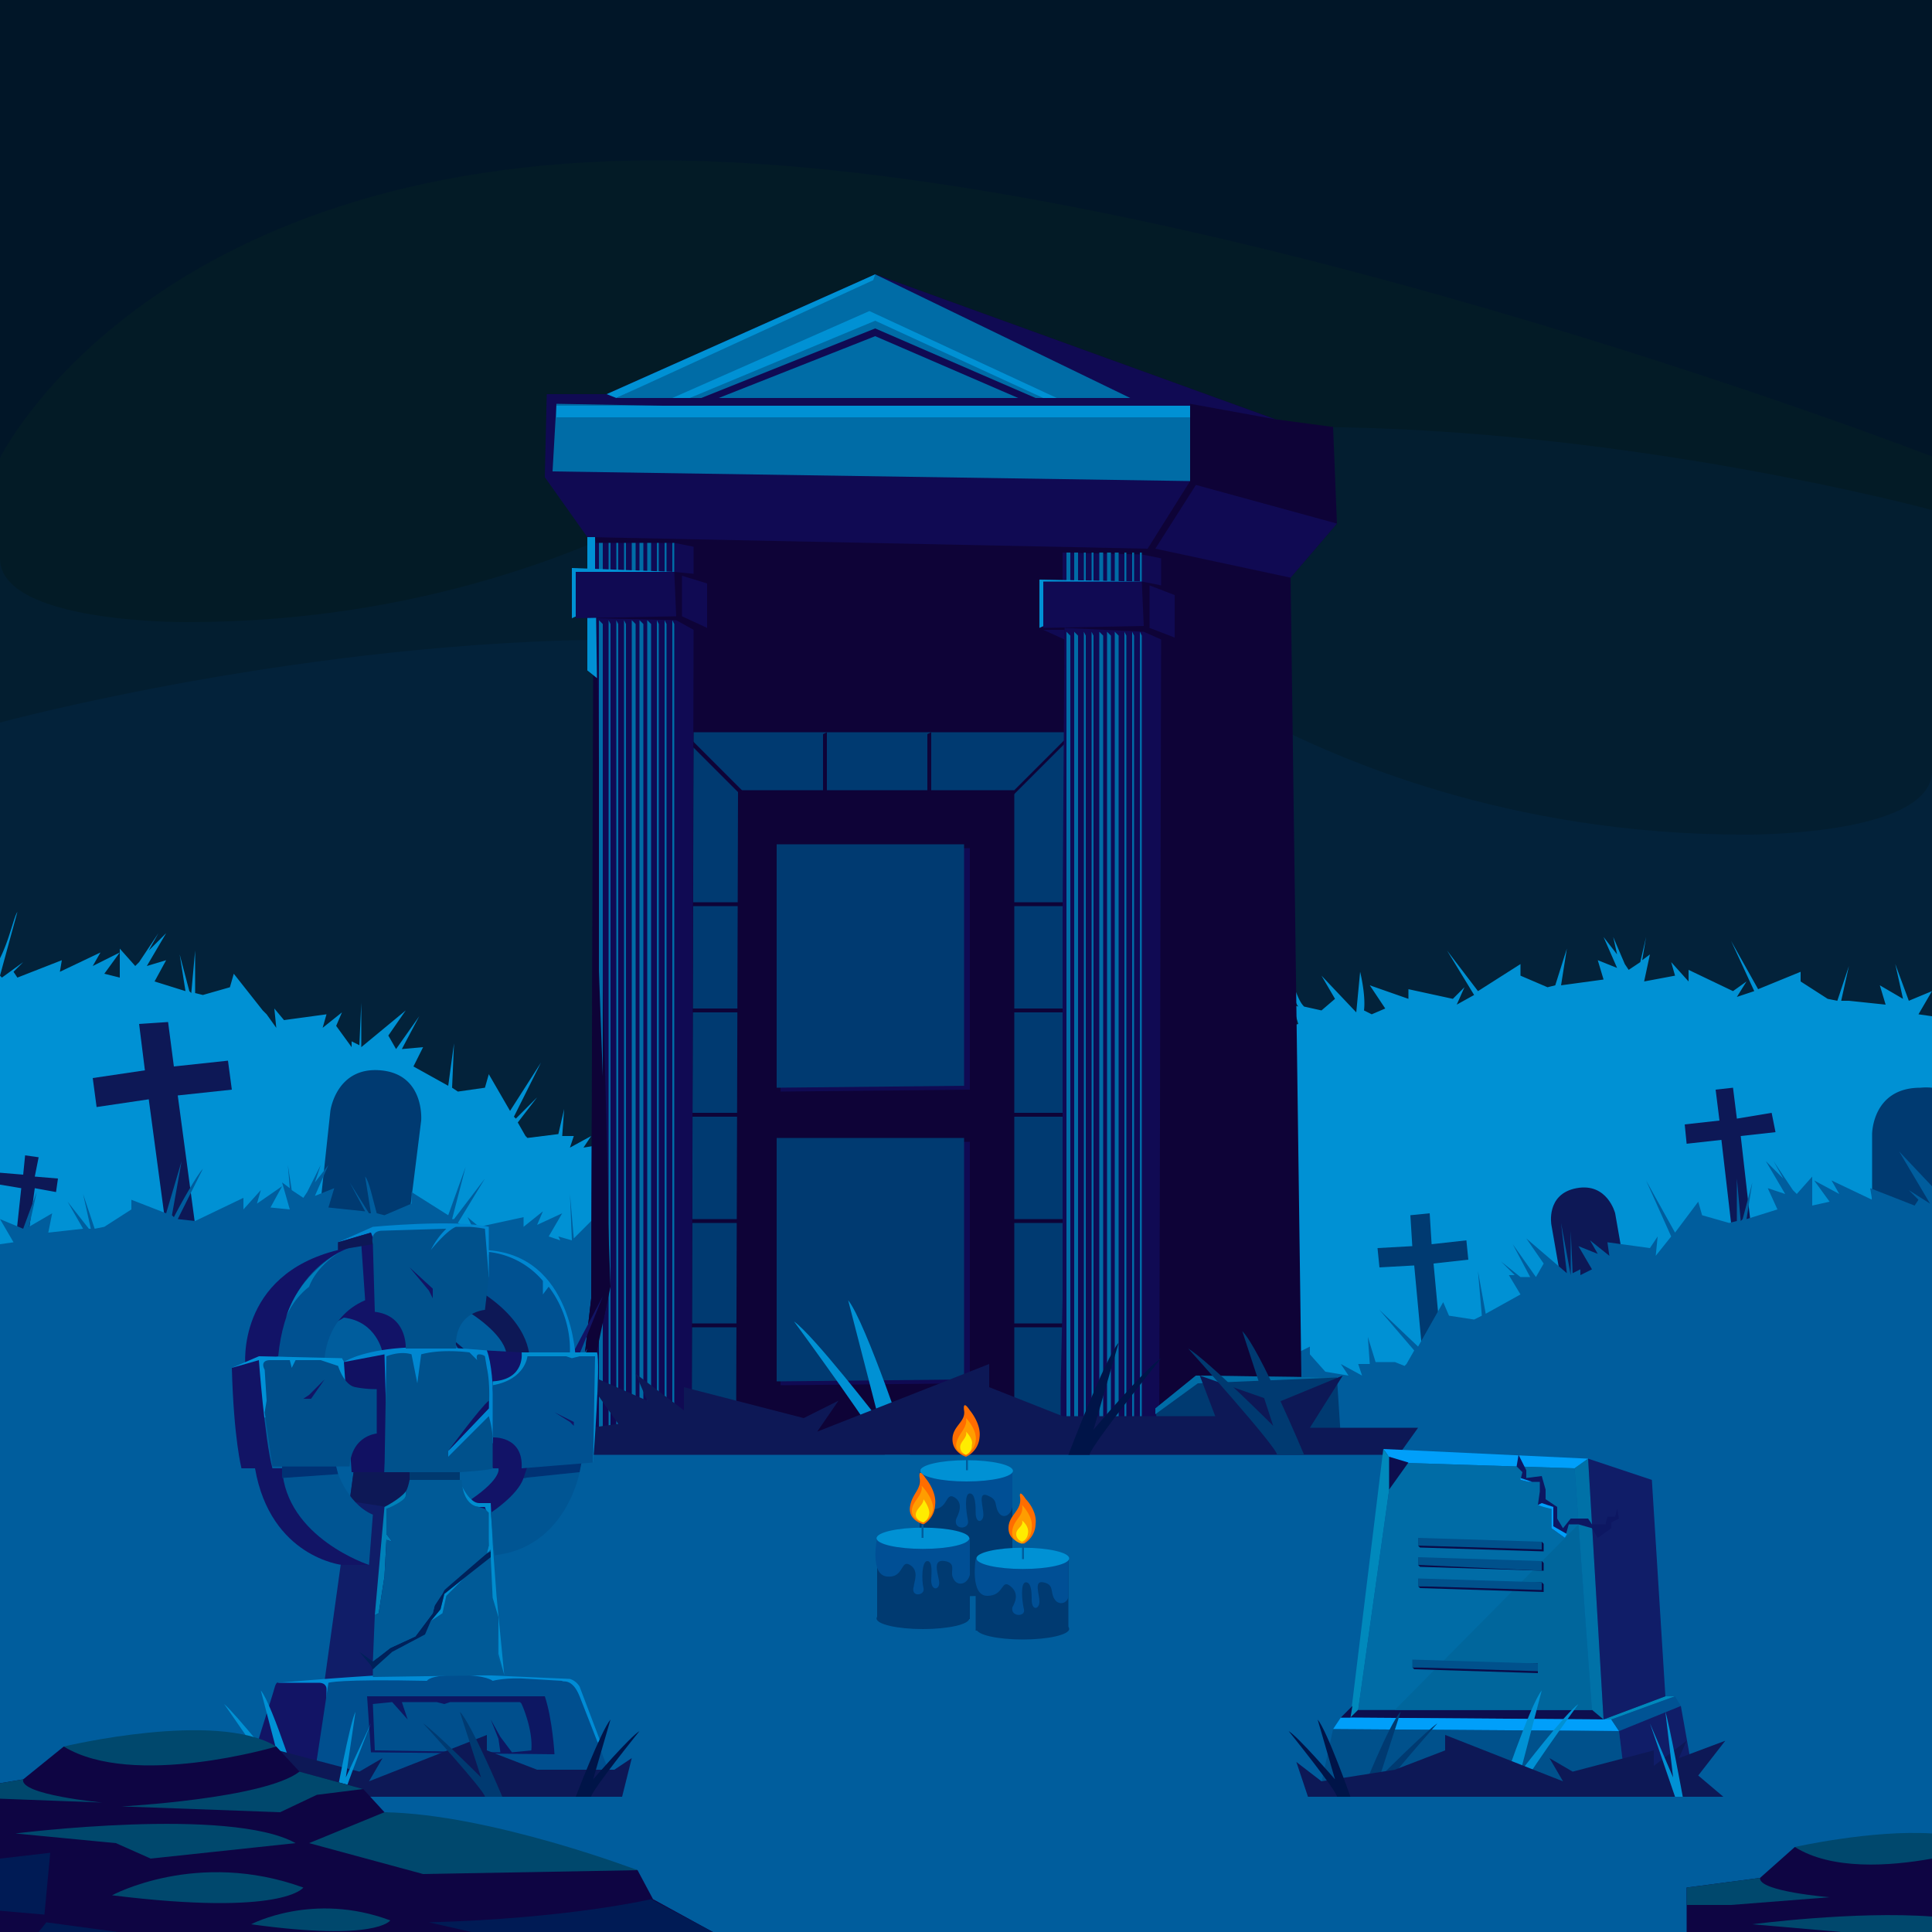 <svg xmlns="http://www.w3.org/2000/svg" xmlns:xlink="http://www.w3.org/1999/xlink" width="100%" height="100%" version="1.1" viewBox="0 0 1000 1000" style="filter: invert(0)"><rect id="background" width="100%" height="100%" fill="#011628"/><g id="attribute-0"><path fill="#031b26" d="M0 237S75 83 340 83s662 154 662 154v106H0Z"/><path fill="#031e30" d="M1000 264s-158-43-324-43-296 25-332 43-123 58-247 58c0 0-97 1-97-33v273h1000Z"/><path fill="#03223a" d="M0 374s158-43 324-43 296 25 332 43 123 58 247 58c0 0 97 1 97-33v273H0Z"/><path fill="#fff" d="M-2912-2912v6824h6824v-6824Zm3912 3912H0V0h1000Z"/></g><g id="ground" style="filter: hue-rotate(192deg)"><path fill="#0091d4" d="M9 472c-2 3-4 14-9 24v386h1000V526l-7-1 7-12-12 5-7-19 4 18-12-7 3 10-19-2a940 940 0 0 1-2 0h-2l4-18-6 18-5-1-14-9v-5l-22 9-14-25 12 26-9 3 5-8-7 5-23-11v6l-9-10 2 7-16 3 3-14-4 3 2-12-3 13-6 4-2-3-6-14 2 9-7-9 7 16-10-4 3 10-22 3 3-19-6 19-4 1-14-6v-6l-22 14-16-21 14 23-9 5 4-9-6 6-23-5v5l-20-7 8 12-7 3-4-2c1-8-2-20-2-20l-2 21-18-19 7 12-7 6-9-2c-3-3-4-8-5-9a11 11 0 0 0 2 9l-3-1 3 10-18 5a649 649 0 0 1-2 0l-2 1 3-20-5 21-4 1-7-2-2-8-4 5c-3-7-6-17-8-19l5 15v1l-7-12 6 12-5 5h-1l2-12-12 9-1-5-17 10-26-13 2 5-9 7-21 1v-10l-9 7-6-3 1-13-12 23 1 2-5-1 2-12-11 12-2-5-13 11-6-3 5 6-27-9 2 5-8 9-20 5v-10l-6 6 1-15-5 18-11-7 8 14-11 1-1-6-3 11-2-5-12 15h-2l1-6-6 9-3-17c0 3-3 4-2 13l-2 4-8-1 2-4-12 6v-4l-14 5-1 2-5-3 8-14-9 13h-1l3-16-5 15-10-6v4l-9 9-12 2 4-6-11 6 2-6h-6l1-14-3 13-16 2-1-1-4-7 10-13-11 11-1-1 14-28-16 25-11-19-2 7-14 2-3-2 1-23-3 22-18-10 5-10-11 1 9-17-12 17-4-7 9-13-23 19v-23l-1 22-4-2v3l-8-11 3-7-10 8 2-7-22 3-5-6 1 10-5-7a1277 1277 0 0 1-2-2l-15-19-2 7-14 4-4-1v-22l-2 22-1-1-5-19 3 19-16-5 6-11-10 3 10-17-9 9 5-9-10 15-2 2-8-9v15l-8-2 8-11-14 7 4-7-21 10 1-6-23 9-2-3 5-5-11 8-1-1Zm-15 12"/><path fill="#003a71" d="m211 636-46-5 6-56s3-23 26-21 21 26 21 26Zm789 10h-31v-59s0-24 25-24a31 31 0 0 1 6 0Zm-240 6-1-10-18 2-1-16-10 1 1 16-18 1 1 10 18-1 4 43 10-1-4-43 18-2z"/><path fill="#0d1856" d="m843 668-33 6-7-40s-3-16 13-19 20 13 20 13ZM120 564l-2-15-28 3-3-23-15 1 3 24-27 4 2 15 27-4 9 67 15-2-9-67 28-3zm799 22-2-10-18 3-2-16-9 1 2 16-18 2 1 10 18-2 5 43 10-1-5-44 18-2zM30 610l-12-1 2-10-7-1-1 10-12-1-1 6 12 2-3 28 6 1 4-29 11 2 1-7z"/><path fill="#005d9d" d="m15 635 4-18-7 19-12-5 7 12-7 1v356h1000V614l-17-18 16 27-11-7 5 5-2 3-23-9 1 6-21-10 4 7-13-7 8 11-9 2v-15l-8 9-2-2-10-15 5 9-9-9 10 17-9-3 5 11-16 5 3-19-5 19-1 1-2-22v22l-4 1-14-4-2-7-12 16-15-27 13 29-8 10 1-10-4 6-22-3 1 7-10-8 4 7-10-4 7 12-6 3v-3l-4 2-1-22v23l-5-27 3 26-21-18 9 13-4 7-12-17 9 17h-5l-10-8 7 7h-3l6 10-18 10-4-22 2 23-4 2-13-2-3-7-13 23-20-19 18 21-4 7-1 1-5-2h-10l-4-13 1 14h-6l2 6-11-6 4 6-12-2-8-9v-4l-14 7-8-13 7 14-5 3 3-5-4 3-14-5v4l-5-6 1 4-8-4 2 4h-3l2-8-3 8-4 1-6-8-1 8-7-2-12-16-2 5-9-15v11l-6-2 6-11-9 4-4-19v16l-5-6-1 10-20-5-7-9 1-5-27 9 5-6-5 3-14-11-1 5-11-12 1 12-5 1 2-3h-4l-9-22 1 13-6 3-9-7v9h-21l-8-7 1-5-26 13h-1l-16-10-1 5-5-8v6l-7-7 2 11-7-5-3 4-3-5-3 8-7 1-8-2-9-17 7 17-18-6 3-9-3 1 6-7c-2 0-5 4-9 7l-6 1 5-15c-2 1-5 9-8 16l-7-6 7-13-19 19-2-23 1 24-7-2 1 2-6-2 7-12-13 6 3-7-10 8v-5l-23 5-6-5 4 8-9-5 14-23-16 21h-1l7-27-9 25-19-12v6l-14 6-4-1c-2-7-4-17-6-19l3 19h-1l-10-16 8 15-19-2 3-10-10 4 7-16-7 9 3-9-7 14-2 3-6-4-2-13 1 12-4-3 4 14-10-1 6-11-13 9 2-7-9 10v-6l-25 12-9-1 13-26c-3 3-12 19-15 25l-1-1 5-28-8 27-18-7v5l-14 9-5 1-6-18 4 18h-1l-11-14 8 14-18 2 2-10Zm991-33"/></g><g id="attribute-1"><path fill="#0e0337" d="m453 142 207 75 30 4 2 50-24 28 6 444-372 2v-38l4-35 1-323-3-71 47-81 102-55z"/><path fill="#100a53" d="m453 142-139 62h-31l-1 43 22 31 290 6 22-35v-40l44 8-207-75z"/><path fill="#003a71" d="m359 379-1 366 208-1V379H359z"/><path fill="#0e0337" d="m357 576 1 2h193v-2H357zm0 55 1 2h193v-2H357zm0 54 1 2h193v-2H357zm0-218 1 2h193v-2H357zm125-88-2 1v87h2v-88zm75 0-1-1-62 62 1 1 62-62zm-129 0-2 1v87h2v-88zm-79-5-1 2 62 62 2-1-63-63zm8 148 1 2h193v-2H357z"/><path fill="#006ca6" d="M319 206h44l90-36 83 36h49l-132-64-134 64z"/><path fill="#006ca6" d="m372 206 81-32 74 32H372zm244 9v34l-330-5 2-35 328 6z"/><path fill="#100a53" d="m619 251-21 33 70 15 24-28-73-20z"/><path fill="#0091d4" d="M288 210h328v6H288zm69-4 96-40 87 40h7l-97-45-102 45h9zm-38 0 133-61 1-3-139 62 5 2z"/><path fill="#100a53" d="M353 298v21l13 6v-23l-13-4z"/><path fill="#0091d4" d="M304 278v69l5 4-1-73h-4z"/><path fill="#100a53" d="m359 297-10-1h-41v-15h41l10 2v14z"/><path fill="#006ca6" d="M310 281v15h2v-15h-2zm5 0v15h1v-15h-1zm4 0v15h1v-15h-1zm4 0v15h1v-15h-1zm4 0v15h2v-15h-2zm4 0v15h2v-15h-2zm4 0v15h2v-15h-2zm5 0v15h1v-15h-1zm4 0v15h1v-15h-1zm4 0v15h1v-15h-1z"/><path fill="#100a53" d="m309 320 2 147 5 199-10 47h-4v32h56l1-419-9-5-41-1z"/><path fill="#006ca6" d="M310 321v424h2V323l-2-2zm5 0v424h1V323l-1-2zm4 0v424h1V323l-1-2zm4 0v424h1V323l-1-2zm4 0v424h2V323l-2-2zm4 0v424h2V323l-2-2zm4 0v424h2V323l-2-2zm5 0v424h1V323l-1-2zm4 0v424h1V323l-1-2zm4 0v424h1V323l-1-2z"/><path fill="#0091d4" d="m349 296-53-2v26l53-24z"/><path fill="#100a53" d="M349 296h-51v24l52-1-1-23zm246 7v22l13 5v-22l-13-5zm6 0-10-2h-41v-15l41 1 10 2v14z"/><path fill="#006ca6" d="M552 286v15h2v-15h-2zm4 0v15h2v-15h-2zm5 0v15h1v-15h-1zm4 0v15h1v-15h-1zm4 0v15h2v-15h-2zm4 0v15h2v-15h-2zm4 0v15h2v-15h-2zm5 0v15h1v-15h-1zm4 0v15h1v-15h-1zm4 0v15h1v-15h-1z"/><path fill="#100a53" d="m551 325-1 147v200l-1 46v26h51l1-413-9-4-41-2z"/><path fill="#006ca6" d="M552 327v417h2V329l-2-2zm4 0v417h2V329l-2-2zm5 0v417h1V329l-1-2zm4 0v417h1V329l-1-2zm4 0v417h2V329l-2-2zm4 0v417h2V329l-2-2zm4 0v417h2V329l-2-2zm5 0v417h1V329l-1-2zm4 0v417h1V329l-1-2zm4 0v417h1V329l-1-2z"/><path fill="#0091d4" d="m591 301-53-1v25l53-24z"/><path fill="#100a53" d="M591 301h-51v24l52-1-1-23z"/><path fill="#0e0337" d="M302 713h4l10-47-9-245-1 251-4 35v6z"/><path fill="#100a53" d="m540 326 11 5v-5h-11z"/><path fill="#0e0337" d="m382 409-1 338 144-2V409H382z"/><path fill="#100a53" d="m405 439-1 126 98-1V439h-97zm0 152-1 126 98-1V591h-97z"/><path fill="#003a71" d="M402 437v126l97-1V437h-97zm0 152v126l97-1V589h-97zm290 124-73-1-21 17 2 15h94l-2-31z"/><path fill="#006ca6" d="m692 713-73-1-21 17v3l22-16 72-3z"/><path fill="#121465" d="m312 671-25 62h-14l11-9 28-53z"/><path fill="#0091d4" d="M471 753s-23-69-32-80l16 62s-34-44-44-51c0 0 47 64 47 69Zm-192 0s10-55 13-64l-7 49s15-34 19-40c0 0-20 51-20 55Z"/><path fill="#0d1856" d="m724 753 10-14h-56l17-27-34 14-40-14 8 21h-79l-38-15v-12l-89 35 11-16-18 9-62-16v12l-25-19 6 14-34-15 19 27-29 4-57-48 38 60h452z"/><path fill="#003a71" d="M675 753s-23-55-32-64l16 49s-34-34-44-40c0 0 46 51 46 55Z"/><path fill="#001448" d="M553 753s19-50 26-58l-13 45s27-32 35-37c0 0-37 46-37 50Z"/>
</g><g id="attribute-2" transform="translate(1000, 0) scale(-1,1)"><path fill="#0087d1" d="M702 704s1-55 47-57Z"/><path fill="#005191" d="M749 670s-23 15-23 34l-21-4a54 54 0 0 1 11-34l3 4v-7a43 43 0 0 1 28-15v13Z"/><path fill="#0d1856" d="M756 680s-16 10-18 20l-12 4s-2-17 23-34Z"/><path fill="#121367" d="m748 699-18 1-2 20 22 1-2-22z"/><path fill="#0087d1" d="m825 643-18-8s-42-4-60 0v26Z"/><path fill="#121367" d="M802 700s3-16 20-18l34 20 17 5s5-47-48-60v-4l-17-5-25 60ZM745 760h-3s-2 5 14 16l-7 9s-23-8-22-26l4-19 18 2Z"/><path fill="#101d68" d="m807 868 25 2-15-108h-29l-1 19 20 87z"/><path fill="#0d1856" d="M817 762h-29l-1 20 32-5-2-15z"/><path fill="#008cd6" d="M856 871s-56-5-83-5l-68 3a9 9 0 0 0-5 4l-11 29 160-20Z"/><path fill="#121465" d="m838 924-7-42v-8s0-3 4-3h21s1-1 2 3 14 43 14 49Z"/><path fill="#004f8f" d="m838 924-8-53s-5-2-51-1c0 0-1-3-16-3s-18 3-18 3-7-2-19-1l-17 1c0 1-5-2-9 8l-18 46Z"/><path fill="#0d1762" d="m810 878-2 29-95 1s1-18 5-30Z"/><path fill="#004f8d" d="M730 882s-6 13-5 24l10 1 6-8 5-9-4 10-1 7 65-1 1-24-10-1-8 9 3-9h-18l-4 1-3-1h-36a2 2 0 0 0-1 1Z"/><path fill="#005a97" d="m807 868-68-1 4-11-1-19 3-10 1-21 14 11 9 9 2 9 6 4 3 7 9 5 8 4 10 9v4z"/><path fill="#008dcf" d="m777 839-6-4-2-9-9-9 10 8 2 8 5 6z"/><path fill="#00215a" d="m746 806 14 11 10 8 2 8 5 6 3 7 17 9 10 9 1-2 6-7-7 5-9-7-13-6-6-8-3-4-1-4-4-6-1-2-8-8-14-11-2-1v3z"/><path fill="#008dcf" d="m739 867 3-11v-19l3-10 1-21v-4l2 2-1-4 1-17 1-3h3s9 0 9-10v-1s-4 9-9 9h-6l-1 21-2 27Z"/><path fill="#0081b9" d="m806 836-5-56s-8-4-11-8v2s-1 4 10 7v13l-3 4 3-1 1 19 3 19Z"/><path fill="#005a97" d="m747 800 1 4 22 19 5 8 1 4 3 4 6 8 13 6 9 7-1-24-2-1-3-19-1-19-3 1 3-4v-13s-10-4-10-7v-2s-1-1-2-6h-27s0 13-9 14l-3 1-2 2Z"/><path fill="#005191" d="m811 673 2-29s38 6 43 58l-24 2s0-22-21-31Z"/><path fill="#00396f" d="M762 766h26v-4h-26v4z"/><path fill="#0091d7" d="m880 708-14-6-43 1-6 11 9 10 38 10 16-26z"/><path fill="#121465" d="M809 810h14s37-4 45-50h7s4-15 5-52l-14-4s-3 41-7 56h-5Z"/><path fill="#005593" d="M826 760s-5 18-19 24l2 26s43-14 45-50Z"/><path fill="#0087d1" d="m822 705-24 39-29 13-24-10s-2-35 3-48c0 0 29-3 48-1s26 7 26 7Z"/><path fill="#111162" d="m801 762-1-26 1-35 21 4-4 57h-17z"/><path fill="#004f8b" d="M805 742s13 1 14 17h40l4-28-1-6 1-16s3-5-3-5h-10l-1 4-2-4h-13l-9 3s-3 10-9 11a53 53 0 0 1-11 1Z"/><path fill="#121465" d="m832 714 7 10h4l-3-2-8-8z"/><path fill="#00518c" d="M801 762h-39s-16-1-17-2v-16a49 49 0 0 1 2-11s16 16 21 21v-3l-21-22s-1-12 1-21l1-6s1-1 3-1 1 3 1 3l4-4s14-2 25 1l2 15 3-15s5-2 13 1Z"/><path fill="#111162" d="m747 729 21 22s-17-23-21-26Z"/><path fill="#005593" d="M746 783s-14-9-17-18l-29-3s7 39 44 43Z"/><path fill="#003274" d="m729 765-29-3-1-5 28 2 2 6zM854 765l-29-2 1-4h28v6z"/><path fill="#008dcf" d="M693 757s-4-52-2-57h39s-2 14 15 15v3Z"/><path fill="#005191" d="m730 760-37-3-1-55h8l4 1 3-1h20s1 12 18 15v27s-16-1-15 16Z"/><path fill="#007ebc" d="M824 648s21 11 28 34c0 0-3-9-12-16 0 0-3-10-16-18Z"/><path fill="#0d1856" d="M825 647v-4l-17-5-1 6 18 3z"/><path fill="#00518c" d="M790 698s-1-17 16-19l1-35s2-7-5-7l-33-1a41 41 0 0 1 8 11s-8-10-13-12h-7a73 73 0 0 0-8 1l-2 25 2 17s16 1 15 20Z"/><path fill="#121465" d="m713 731-10 5v2l2-2 8-5zM788 656l-12 11v5l2-4 10-12z"/><path fill="#0091d4" d="M844 930s15-48 21-55l-11 42s24-30 30-35c0 0-31 44-31 48Z"/><path fill="#0d1856" d="m673 910 9 6h40l26-10v-8l61 24-7-12 12 7 42-11v8l17-13-4 9 24-9-14 18 8 11H678"/><path fill="#0091d4" d="M826 930s-7-38-10-44l5 34-13-28s14 35 14 38Z"/><path fill="#003a71" d="M740 930s16-38 22-44l-11 34s24-24 30-28c0 0-32 35-32 38Z"/><path fill="#001448" d="M702 930s-13-34-18-40l9 31s-19-22-24-25c0 0 25 31 25 34Z"/></g><g id="attribute-3"><path fill="#0089bc" d="M862 878h5l-33 12h-4l32-12z"/><path fill="#009ffa" d="m721 757-5-7 106 5-7 5-94-3z"/><path fill="#0089bc" d="m721 757-18 128-4 4 17-139 5 7z"/><path fill="#0071a7" d="m822 755 8 135-6-3-9-127 7-5z"/><path fill="#101d68" d="m855 766-33-11 8 135 32-12-7-112z"/><path fill="#0d0e4e" d="m699 889 131 1-6-5H703l-4 4z"/><path fill="#006ca6" d="m815 760 9 125H703l18-128 94 3z"/><path fill="#00669c" d="m817 789 7 96H722l95-96z"/><path fill="#009ffa" d="m694 889 140 1 4 6-148-1 4-6z"/><path fill="#00518c" d="m690 895-7 32 159 2-4-33-148-1z"/><path fill="#005394" d="m834 890 33-12 3 5-32 13-4-6z"/><path fill="#101d68" d="m838 896 4 33 33-18-5-28-32 13z"/><path fill="#0d1762" d="m837 781-1 4h-4l-1 4h-7l-2-3h-9l-4 5-3-5v-6l-6-4v-5l-2-7-8 1v-4l-4-8-1 6 3 3-1 4 4 1h6v5l-1 7h4l3 2v10l7 5 2-7h5l7 2 3 5 7-5v-3l4-2-1-5z"/><path fill="#0d0e4e" d="M719 754v17l10-14-10-3ZM694 889l6-6-1 6h-5z"/><path fill="#0a0b48" d="M799 799v4l-64-2-1-1 64-2 1 1z"/><path fill="#00518c" d="M798 798v4l-64-2v-4l64 2z"/><path fill="#0a0b48" d="M799 809v4l-64-2-1-1 64-2 1 1z"/><path fill="#00518c" d="M798 808v5l-64-3v-4l64 2z"/><path fill="#0a0b48" d="M799 820v4l-64-2-1-1 64-2 1 1z"/><path fill="#00518c" d="M798 819v4l-64-2v-4l64 2z"/><path fill="#0a0b48" d="M796 862v4l-64-2-1-1 65-2v1z"/><path fill="#00518c" d="M796 861v4l-65-2v-4l65 2z"/><path fill="#0d1762" d="M720 927v-5l-7-6 4 11h3zM832 929v-6l9-6 5 10 4-3-5-4-5-8-11 11 3 6z"/><path fill="#009ffa" d="M832 929v-6l9-6-1-1-10 7 2 6zM811 794l-7-4v-10l-6-2-2 1 3 1 4 1v10l7 5 1-2zM793 767l-6-2v1l4 1h2z"/><path fill="#0091d4" d="M776 930s16-48 22-55l-11 42s23-30 30-35c0 0-32 44-32 48Z"/><path fill="#003a71" d="M704 930s15-38 21-44l-11 34s24-24 30-28c0 0-31 35-31 38Z"/><path fill="#0d1856" d="m671 912 6 18h215l-13-11 14-18-24 9 4-9-17 13v-8l-42 11-12-7 7 12-61-24v8l-26 10-38 6-13-10z"/><path fill="#001448" d="M699 930s-12-34-17-40l9 31s-19-22-24-25c0 0 25 31 25 34Z"/><path fill="#0091d4" d="M871 930s-7-38-9-44l4 34-12-28 13 38Z"/></g><g id="attribute-4"><path fill="#003a71" d="M476 761h48v60h-48z"/><path fill="#004f95" d="M476 761s-3 19 6 20 7-9 12-6 2 9 1 11c-2 6 7 6 6 1s-2-14 1-14 3 7 3 10c0 6 4 5 4 1s-3-12 2-10 4 4 5 7c2 6 7 4 8-1v-19Z"/><ellipse cx="500.3" cy="761.3" fill="#0091d4" rx="24" ry="5.5"/><ellipse cx="500.3" cy="820.7" fill="#003a71" rx="24" ry="5.5"/><path fill="#ff6d00" d="M502 730s6 7 5 14a12 12 0 0 1-7 10s-7-2-7-9 7-9 6-15c0 0-1-6 3 0Z"/><path fill="#ff9d00" d="M505 746a9 9 0 0 1-5 7s-6-1-5-6 6-8 5-13c0 0 6 6 5 12Z"/><path fill="#ffec00" d="M503 748a5 5 0 0 1-3 5s-3-1-3-4 4-5 3-8c0 0 4 4 3 7Z"/><path fill="#005d9d" d="M500 754h1v7h-1z"/><path fill="#003a71" d="M505 807h48v37h-48z"/><path fill="#004f95" d="M505 807s-3 19 6 19 7-9 12-5 2 9 1 11c-1 5 7 5 6 1s-2-14 1-14 3 6 3 9c0 6 4 5 4 1s-3-11 2-10 4 4 5 7c2 6 8 4 8 0v-19Z"/><ellipse cx="529.4" cy="806.6" fill="#0091d4" rx="24" ry="5.5"/><ellipse cx="529.4" cy="843.1" fill="#003a71" rx="24" ry="5.5"/><path fill="#ff6d00" d="M531 776s6 6 5 13a12 12 0 0 1-6 10s-8-1-8-8 7-9 6-16c0 0-1-5 3 1Z"/><path fill="#ff9d00" d="M534 791a9 9 0 0 1-5 8s-6-1-5-7 6-7 5-13c0 0 6 6 5 12Z"/><path fill="#ffec00" d="M532 794a5 5 0 0 1-3 4s-3-1-3-4 4-4 3-7c0 0 4 3 3 7Z"/><path fill="#005d9d" d="M529 800h1v7h-1z"/><path fill="#003a71" d="M454 796h48v42h-48z"/><path fill="#004f95" d="M454 796s-4 19 5 20 7-9 12-6 2 9 2 11c-2 6 6 5 5 1s-1-14 2-14 2 7 2 10c0 6 5 5 4 0s-3-11 3-10 3 5 4 8c2 6 8 4 9-1v-19Z"/><ellipse cx="477.7" cy="796.2" fill="#0091d4" rx="24" ry="5.5"/><ellipse cx="477.7" cy="837.7" fill="#003a71" rx="24" ry="5.5"/><path fill="#ff6d00" d="M479 765s6 7 5 14a12 12 0 0 1-6 10s-8-2-7-9 6-9 5-15c0 0-1-6 3 0Z"/><path fill="#ff9d00" d="M483 781a9 9 0 0 1-5 7s-6-1-6-6 6-8 5-13c0 0 6 6 6 12Z"/><path fill="#ffec00" d="M481 783a6 6 0 0 1-3 5s-4-1-4-4 4-5 4-8c0 0 3 4 3 7Z"/><path fill="#005d9d" d="M477 789h1v7h-1z"/>
</g><g id="front"><path fill="#0e0543" d="m0 923 12-2 21-17h110l12 13 33 9 11 12 131 30 8 15 31 17H0v-77z"/><path fill="#001b55" d="m369 1000-32-17s-42 10-115 12l22 5Z"/><path fill="#00486d" d="M202 994s-7 11-72 2c0 0 32-17 72-2ZM157 977s-10 15-99 4c0 0 44-24 99-4Z"/><path fill="#001b55" d="m61 1000-37-5-4 5h41zM0 962v27l23 2 3-32-26 3z"/><path fill="#00486d" d="m219 970 111-2s-76-29-131-30l-39 16ZM153 954l-75 8-18-8-52-5s111-14 145 5ZM188 926l-24 3-19 9-82-3s74-4 92-18ZM143 904s-74 22-110 0c0 0 79-19 110 0ZM0 931l53 2s-43-4-41-12l-12 2Z"/><path fill="#0e0543" d="M1000 1000H873v-23l38-5 18-16h71v44z"/><path fill="#00486d" d="M1000 1000h-47l-46-4s53-7 93-4ZM1000 962c-22 4-52 6-71-6 0 0 40-9 71-7ZM947 982s-37-3-36-10l-38 5v9h23Z"/></g></svg>